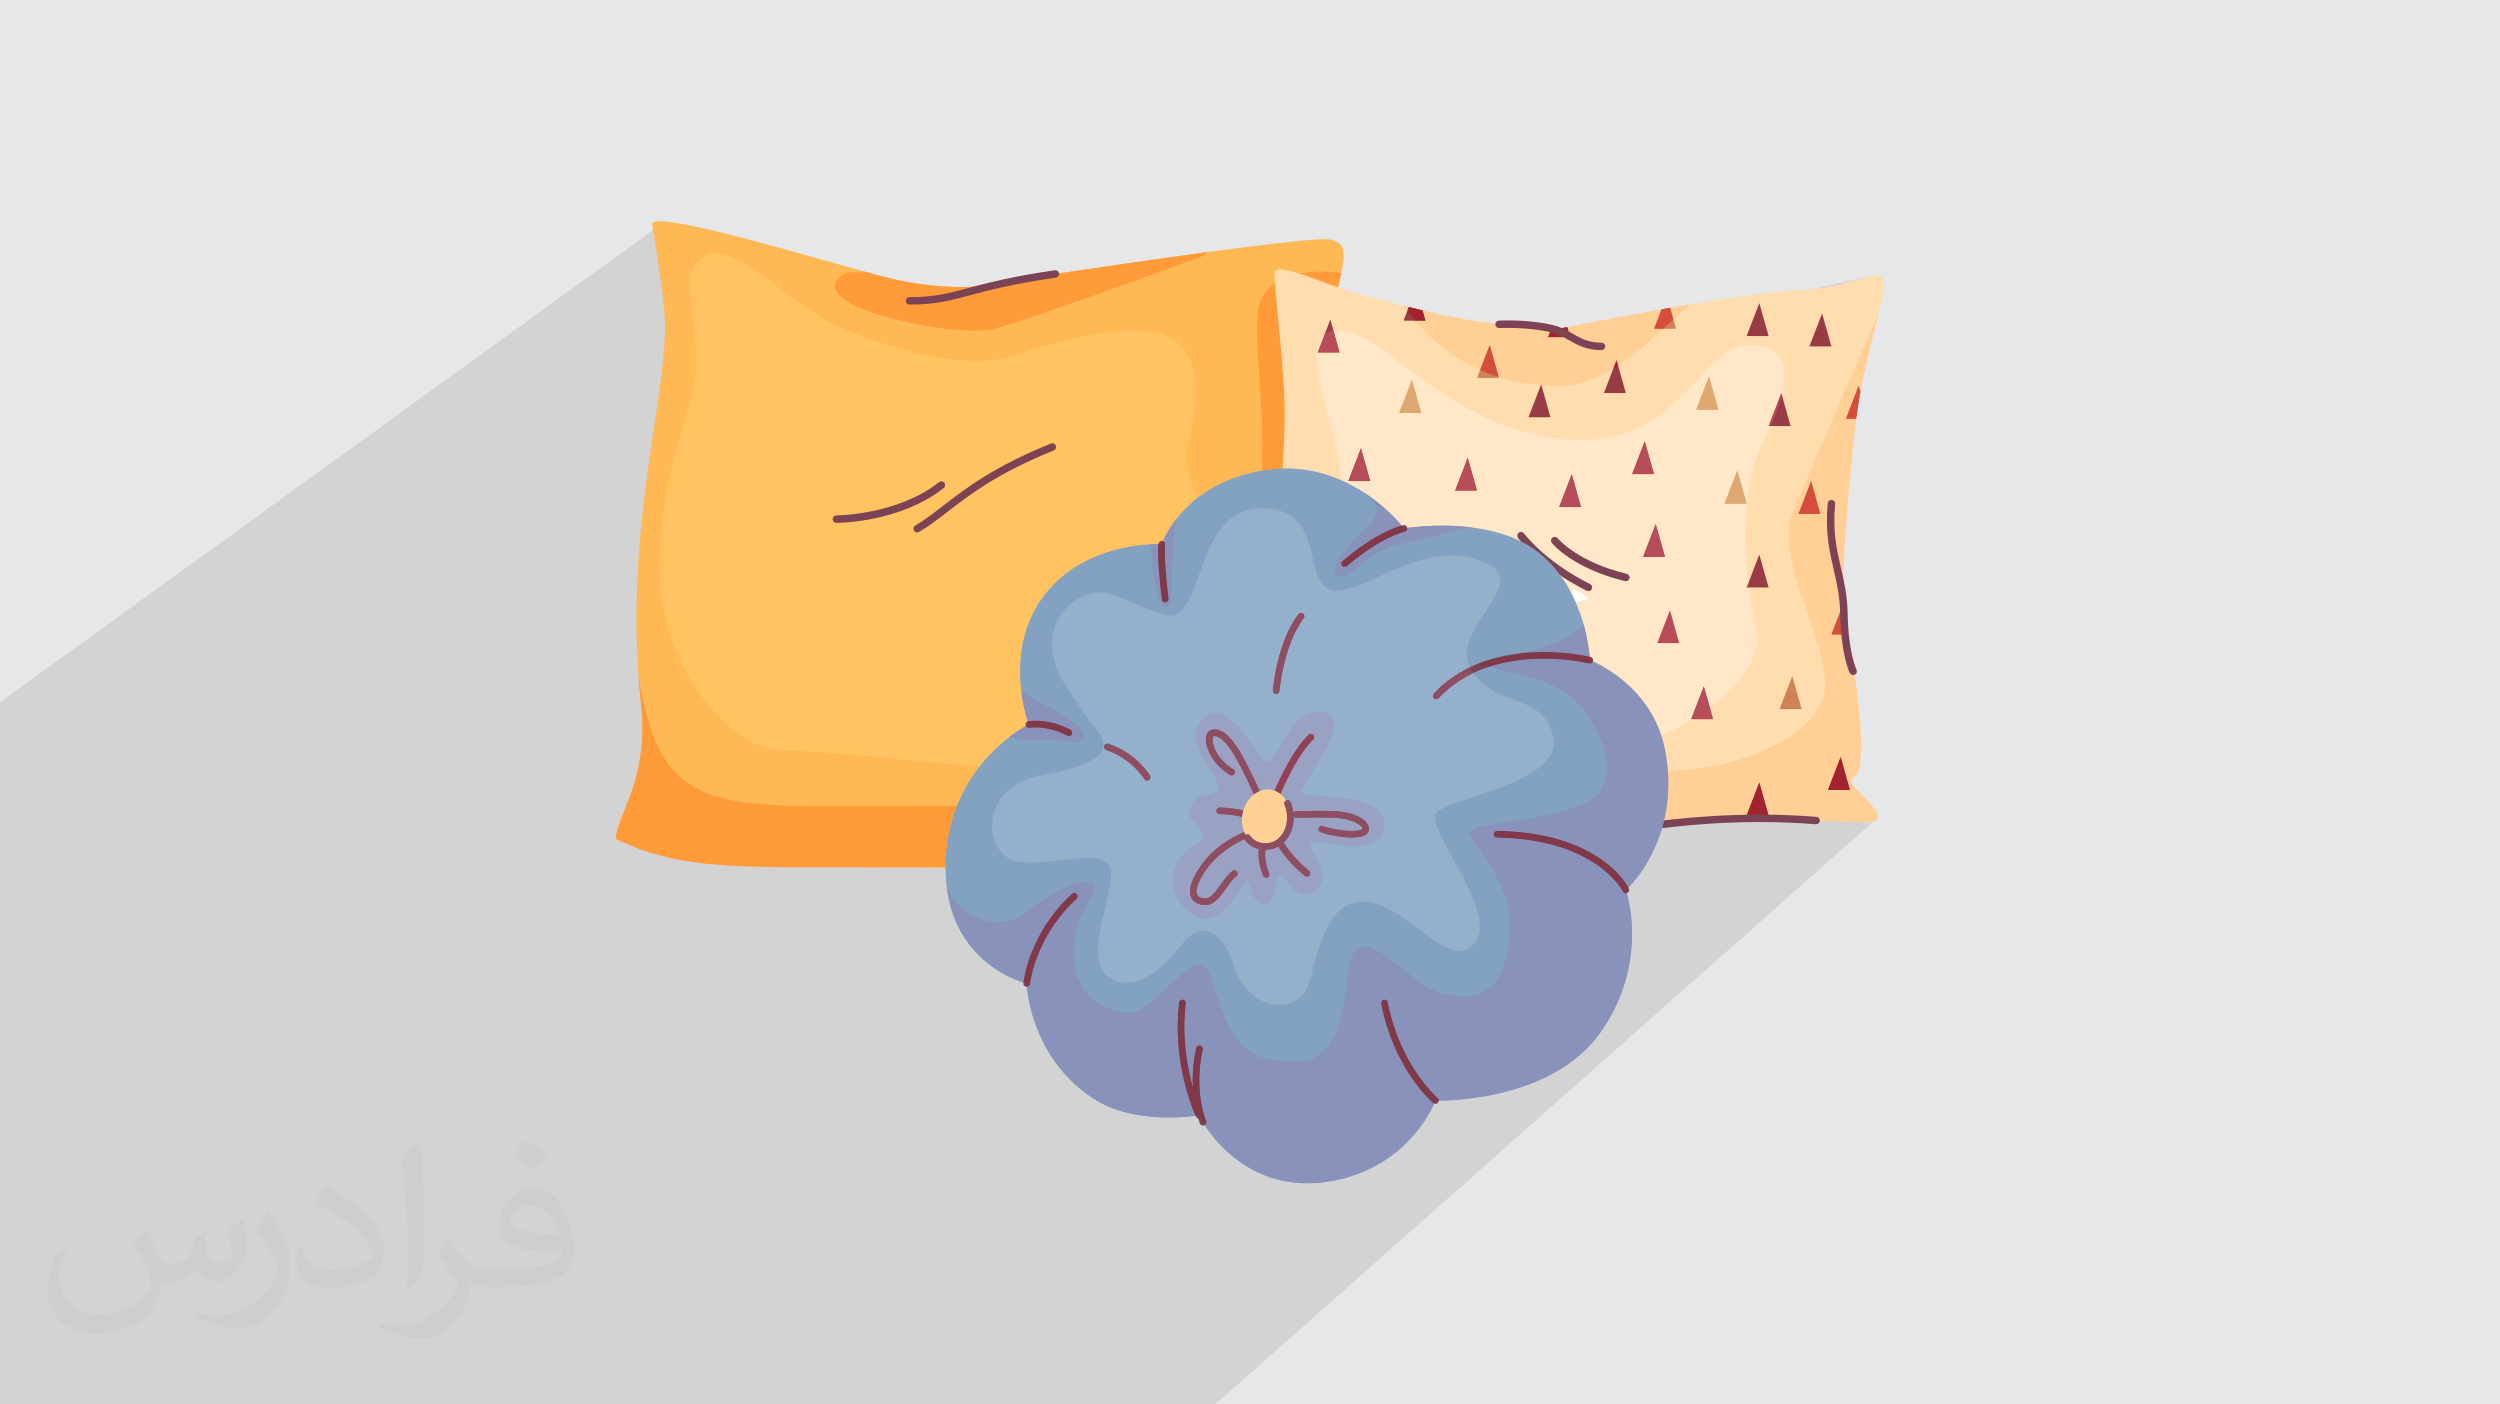 <?xml version="1.0" encoding="UTF-8"?>
<!DOCTYPE svg PUBLIC "-//W3C//DTD SVG 1.0//EN" "http://www.w3.org/TR/2001/REC-SVG-20010904/DTD/svg10.dtd">
<!-- Creator: CorelDRAW -->
<svg xmlns="http://www.w3.org/2000/svg" xml:space="preserve" width="94.192mm" height="52.917mm" version="1.0" style="shape-rendering:geometricPrecision; text-rendering:geometricPrecision; image-rendering:optimizeQuality; fill-rule:evenodd; clip-rule:evenodd"
viewBox="0 0 9404.92 5283.66"
 xmlns:xlink="http://www.w3.org/1999/xlink"
 xmlns:xodm="http://www.corel.com/coreldraw/odm/2003">
 <defs>
  <style type="text/css">
   <![CDATA[
    .fil6 {fill:#7C4354;fill-rule:nonzero}
    .fil20 {fill:#813849;fill-rule:nonzero}
    .fil17 {fill:#83A2C2;fill-rule:nonzero}
    .fil19 {fill:#8892BA;fill-rule:nonzero}
    .fil24 {fill:#8E4D61;fill-rule:nonzero}
    .fil23 {fill:#944054;fill-rule:nonzero}
    .fil21 {fill:#95B0CB;fill-rule:nonzero}
    .fil8 {fill:#993B45;fill-rule:nonzero}
    .fil22 {fill:#9AA2C4;fill-rule:nonzero}
    .fil12 {fill:#A3222F;fill-rule:nonzero}
    .fil15 {fill:#B84D5A;fill-rule:nonzero}
    .fil9 {fill:#D08257;fill-rule:nonzero}
    .fil13 {fill:#D54D3B;fill-rule:nonzero}
    .fil16 {fill:#DEA871;fill-rule:nonzero}
    .fil4 {fill:#FF9B39;fill-rule:nonzero}
    .fil3 {fill:#FFB954;fill-rule:nonzero}
    .fil5 {fill:#FFC361;fill-rule:nonzero}
    .fil18 {fill:#FFC981;fill-rule:nonzero}
    .fil11 {fill:#FFCF96;fill-rule:nonzero}
    .fil25 {fill:#FFD194;fill-rule:nonzero}
    .fil7 {fill:#FFDDAF;fill-rule:nonzero}
    .fil14 {fill:#FFE7C7;fill-rule:nonzero}
    .fil10 {fill:white;fill-rule:nonzero}
    .fil2 {fill:#373435;fill-opacity:0.031}
    .fil1 {fill:#2B2A29;fill-opacity:0.102}
    .fil0 {fill:#E6E7E8}
   ]]>
  </style>
 </defs>
 <g id="Layer_x0020_1">
  <polygon class="fil0" points="-0,0 9404.92,0 9404.92,5283.66 -0,5283.66 "/>
  <path class="fil1" d="M6514.48 2588.96c195.88,106.99 551.17,485.56 551.17,485.56l-2494.21 2209.14 -4571.43 0 0 -2641.83 2501.43 -1808.53c0,0 980.15,893.13 1014.45,947.84 34.31,54.71 3526.36,-744.27 3526.36,-744.27l-527.77 1552.1z"/>
  <path class="fil2" d="M548.54 4627.69c17.95,27.21 29.6,53.36 40.96,82.43 8.45,16.91 12.93,48.09 52.57,48.09 11.61,0 28.28,-3.42 43.06,-11.61 16.63,-8.73 29.32,-21.94 35.94,-42l15.85 -53.36 38.57 -19.02 2.64 2.64c-5.27,20.09 -6.59,39.36 -6.59,54.43 0,44.63 38.57,61.56 69.22,61.56 17.95,0 34.09,-8.73 34.09,-25.11 0,-21.13 -8.98,-57.06 -20.62,-89.29 17.95,-17.95 35.94,-35.94 56.53,-50.47l3.17 1.6c8.98,38.04 14,75.56 14,100.66 0,24.57 -10.83,51.79 -19.81,69.49 -18.49,34.87 -51.25,62.62 -90.87,62.62 -30.1,0 -63.65,-15.07 -86.66,-43.06l-1.32 0c-21.66,26.96 -55.22,51.25 -108.86,51.25l-16.63 0c-2.64,35.41 -10.29,60.49 -21.94,82.95 -31.95,62.34 -126.81,106.47 -216.1,106.47 -124.17,0 -186.51,-71.59 -186.51,-166.96 0,-58.91 19.27,-113.6 48.88,-152.42l24.29 10.04c-18.49,35.41 -30.91,68.68 -30.91,101.45 0,89.29 72.66,131.83 156.4,131.83 77.68,0 173.83,-49.41 191.28,-106.72 -6.59,-62.62 -30.1,-91.93 -66.04,-148.99 10.83,-19.02 24.83,-38.04 42.28,-58.38l3.17 0 0 0 0 0 -0.02 -0.09zm1432.13 -336.04c26.15,16.39 51.79,35.66 76.87,57.85 -14,19.81 -31.45,37.79 -53.11,53.64 -25.11,-20.34 -50.19,-37.79 -75.84,-56.27 17.42,-19.55 34.62,-38.29 52.04,-55.22l0 0 0 0 0 0 0 0 0 0 0.03 0zm13.47 244.11c-42.28,0 -76.87,27.75 -76.87,48.34 0,44.13 84.53,57.85 185.72,57.31 -12.68,-51.79 -57.06,-105.68 -108.86,-105.68l0.01 0.03zm-94.86 236.19c54.96,0 103.04,-1.6 139.74,-10.83 40.96,-10.29 75.56,-30.91 75.56,-45.17 0,-3.7 0,-8.19 -1.32,-11.89 -22.98,2.11 -49.41,2.11 -72.38,2.11 -74.49,0 -131.55,-16.91 -154.02,-58.66 -5.55,-11.61 -9.51,-24.57 -9.51,-39.36 0,-40.43 17.42,-79.79 48.09,-107 25.61,-22.45 53.89,-36.44 82.67,-36.44 52.04,0 93.51,41.75 122.57,107.54 15.85,35.94 26.68,77.4 26.68,129.72 0,34.87 -9.51,64.19 -31.17,85.85 -40.43,39.11 -114.92,53.89 -229.04,53.89l-51.79 0 0 0 -13.47 0c-28.28,0 -48.62,-5.02 -64.72,-17.42l-2.64 0c0.79,6.59 1.32,12.93 1.32,19.02 0,25.61 -8.45,58.38 -25.61,84.53 -50.72,75.3 -105.68,108.04 -153.24,108.04 -48.09,0 -107,-18.49 -160.11,-42.54l9.51 -18.49c17.17,7.13 40.96,11.89 73.7,11.89 85.85,0 198.66,-82.43 212.66,-163 -3.17,-6.59 -8.98,-15.32 -17.17,-24.57 -25.11,-29.85 -40.96,-54.68 -55.75,-80.83 12.68,-25.11 24.29,-45.17 35.13,-63.4l4.49 -0.53c36.72,74.77 69.99,117.55 144.23,117.55l11.61 0 0 0 53.89 0 0 0 0 0 0 0 0 0 0 0 0.09 0.01zm-371.98 79c6.34,-34.34 6.87,-72.91 6.87,-108.86l0 -53.36c0,-99.6 -12.68,-244.36 -22.98,-338.68 17.95,-19.27 43.06,-42 62.87,-57.31l5.81 1.6c13.47,118.62 16.63,256 16.63,383.06 0,33.3 -1.32,65.79 -4.49,89.55 -1.85,30.1 -19.27,52.83 -56.53,87.7l-8.19 -3.7zm-382.8 -157.19c1.85,46.77 24.83,83.49 105.15,83.49 49.93,0 92.19,-12.93 138.96,-35.13 8.45,-3.7 12.93,-8.73 12.93,-12.93 0,-29.32 -22.45,-68.15 -60.23,-103.55 -36.72,-33.3 -85.34,-62.62 -130.76,-82.18 -15.6,-6.59 -20.62,-13.47 -20.62,-20.09 0,-13.47 17.95,-41.75 32.77,-62.09l5.02 -0.53c52.04,27.21 110.17,67.64 153.24,112.53 39.11,41.47 63.4,83.49 63.4,129.19 0,33.81 -10.29,65.51 -26.96,95.11 -57.06,28.79 -117.83,50.72 -178.06,50.72 -73.17,0 -123.1,-34.34 -123.1,-114.92 0,-8.73 0,-22.19 3.17,-39.64l25.11 0 0 0 0 0 0 0 0 0 0 0 -0.02 0zm-132.37 -132.9l45.45 73.45c16.63,27.21 32.23,56.81 32.23,103.55l0 59.7c0,48.34 -30.91,100.13 -80.83,151.38 -39.11,34.62 -73.7,49.41 -105.68,49.41 -47.55,0 -101.98,-14.79 -164.85,-41.75l7.13 -18.49c19.81,5.27 42.79,9.77 71.06,9.77 90.36,-0.53 182.8,-66.57 225.08,-147.15 5.02,-9.26 6.87,-17.95 6.87,-24.04 0,-9.26 -5.02,-19.55 -8.98,-28.79 -22.98,-43.31 -48.62,-82.95 -76.87,-119.68 14.79,-23.25 29.6,-45.7 45.7,-67.9l3.7 0.53 0 0 0 0 0 0 0 0 0 0 -0.02 0.01z"/>
  <g id="_2818656842288">
   <path class="fil3" d="M4988.95 1367.95l0 0.75c5.23,260.5 66.15,953.05 -62.41,1541.69 -38.87,179.02 10.45,368.13 10.45,368.13 0,0 -665.25,-16.07 -1582.42,-14.95 -891.37,1.13 -1037.51,-108.39 -1037.51,-108.39 0,-83.34 125.59,-220.51 94.56,-505.3 -4.11,-37.37 -7.47,-74 -9.72,-110.25 -43.72,-618.91 122.21,-1103.29 97.55,-1368.64 -13.45,-146.9 -46.72,-328.15 -46.72,-328.15 4.86,-51.95 529.6,103.9 793.46,177.15 28.78,7.85 54.56,14.95 76.23,20.56 179.78,47.1 325.53,38.86 325.53,38.86 0,0 498.94,-77.36 891.75,-130.8 185.75,-25.04 347.96,-44.85 421.96,-48.22 11.21,-0.37 20.55,-0.74 27.28,-0.37 72.14,2.62 74,50.07 57.19,127.82 -18.69,84.47 -59.81,204.44 -57.19,340.11z"/>
   <path class="fil4" d="M3617.19 3263.71c-377.08,-7.19 -732.45,11.17 -969.99,-15.28 -214.55,-23.9 -330.14,-93.25 -330.14,-93.25 0,-74.23 99.61,-191.13 99.5,-417.02 -0.04,-27.73 -1.53,-57.15 -4.94,-88.28 -4.11,-37.37 -7.47,-74 -9.72,-110.25 47.85,290.02 120.73,446.62 405.89,479.87 60.29,7.04 142.47,13.16 236.2,13.16 37.52,0 535.28,0.78 575.86,-1.51 -0.22,10.54 -0.37,21.24 -0.53,32 -0.89,69.21 -1.6,136.36 -2.13,200.55zm1173.55 -937.22c-23.31,-0.37 -46.48,-0.93 -69.36,-1.69 -2.77,-0.1 -5.53,-0.29 -8.27,-0.44 -20.06,-0.71 -40.17,-1.47 -59.91,-2.47 -0.86,-0.08 -1.69,-0.12 -2.5,-0.15l0 0c-20.82,-1.2 -41.64,-2.4 -62.31,-3.59 -98.59,-5.9 -194.98,-12.6 -288.27,-20.33l0 0 -6.73 -0.75c-10.12,-0.6 -20.06,-1.43 -29.89,-2.32 176.92,-72.92 397.14,-93.51 435.79,-218.94 106.88,-347.95 2.99,-771.4 36.25,-923.51 8.53,-39.06 30.72,-67.61 60.63,-87.87 8.18,99.08 33.63,331.32 36.88,461.38 2.99,125.24 -16.07,345 -28.4,553.54 -2.62,40.74 -4.86,81.11 -6.36,119.98 -1.54,34.98 -4.18,78.44 -7.56,127.15zm242.41 -1245.53c-51.57,-17.93 -104,-38.26 -146.59,-51.84 26.59,-5.26 54.36,-7.55 81.41,-7.55 27.48,0 54.2,2.36 78.16,6.28 -3.63,16.42 -8.12,34.17 -12.98,53.11z"/>
   <path class="fil5" d="M2969.39 2824.04c-116,0 -197.81,-60.28 -261.77,-124.22 -85.5,-85.55 -242.85,-298.55 -225.51,-624.01 19.1,-357.82 131.22,-544.73 134.89,-678.53 8.18,-300.63 -68.55,-350.04 23.84,-429.38 13.53,-11.63 29.6,-16.78 47.65,-16.78 115.75,0 313.9,210.78 458.1,274.4 128.16,56.53 343.06,132.33 523.09,132.33 47.81,0 93.14,-5.34 133.73,-17.82 183.32,-56.25 342.23,-97.32 461.61,-97.32 194.46,0 284.01,108.99 203.16,438.86 -67.72,276.53 826.31,1263.7 577.89,1408.93 -21.79,-2.43 -43.21,-4.74 -64.18,-7.02 -12.7,-1.5 -25.03,-3 -36.99,-4.11 -65.03,-7.48 -126.32,-14.95 -182.75,-22.43 -16.82,-2.24 -33.27,-4.11 -49.35,-6.35 -8.59,-1.12 -16.81,-2.62 -25.03,-4.11 -61.67,-11.21 -112.5,-32.52 -154.36,-55.32 -12.7,-7.1 -24.29,-13.83 -35.51,-20.93 -54.23,-33.68 -90.52,-64.31 -115.78,-64.31 -2.78,0 -5.42,0.37 -7.92,1.16 -59.44,18.3 -119.8,-143.23 -109.33,-23.25 7.72,88.15 -1059.46,-59.77 -1295.46,-59.77z"/>
   <path class="fil4" d="M3664.22 1243.87c-218.16,0.04 -645.79,-111.93 -490.61,-213.33 7.88,-5.12 20.48,-6.44 33.07,-6.44 6.28,0 12.56,0.34 18.28,0.64 5.67,0.34 10.8,0.64 14.8,0.64 7.39,0 10.8,-1.08 6.43,-5.38 28.78,7.85 54.56,14.95 76.23,20.56 133.25,34.91 247.79,39.42 298.18,39.42 17.6,0 27.35,-0.56 27.35,-0.56 0,0 498.94,-77.36 891.75,-130.8 0.37,5.98 -8.22,12.71 -26.91,19.44 -216.39,79.23 -610.7,222.37 -763.54,266.85 -20.94,6.16 -50.34,8.97 -85.03,8.97z"/>
   <path class="fil6" d="M3421.7 1145.73c-7.74,0 -14.02,-6.28 -14.02,-14.02 0,-7.73 6.28,-14.01 14.02,-14.01 93.29,0 143.25,-13.34 218.82,-33.57 71.99,-19.2 161.58,-43.16 327.48,-67.46 7.66,-1.04 14.8,4.18 15.93,11.85 1.11,7.62 -4.2,14.76 -11.81,15.88 -164.34,24.07 -253.07,47.77 -324.34,66.83 -74.93,20.04 -129.08,34.5 -226.08,34.5z"/>
   <path class="fil6" d="M3450.25 2003.28c-4.77,0 -9.45,-2.47 -12.06,-6.87 -3.92,-6.66 -1.72,-15.26 4.93,-19.18 35.51,-20.97 67.53,-45.71 104.64,-74.38 85.25,-65.77 191.29,-147.67 405.86,-234.3 7.13,-2.92 15.35,0.56 18.23,7.73 2.89,7.18 -0.59,15.37 -7.74,18.25 -211.05,85.25 -315.32,165.74 -399.19,230.47 -37.86,29.24 -70.57,54.5 -107.57,76.32l-7.11 1.95z"/>
   <path class="fil6" d="M3146.52 1967.05c-7.74,0 -14.02,-6.27 -14.02,-14.01 0,-7.74 6.28,-14.02 14.02,-14.02 2.28,0 229.89,-1.6 386.3,-125.2 6.02,-4.7 14.84,-3.77 19.66,2.32 4.82,6.09 3.77,14.88 -2.28,19.7 -164.19,129.72 -393.96,131.21 -403.68,131.21z"/>
   <path class="fil7" d="M7067.29 1180.52l0 0.37c-19.06,77.73 -47.84,181.27 -68.4,293.77l0 0.37c-6.35,32.89 -11.95,66.15 -16.08,100.16 -1.49,11.22 -2.99,22.8 -4.11,34.02 -20.92,203.68 -49.7,468.67 -43.34,658.53l0 0.37c1.12,44.48 4.1,84.46 10.09,118.85 1.87,11.58 3.72,22.43 6.34,32.52 41.88,170.04 75.51,481.38 23.55,502.3 -52.32,20.57 97.17,107.64 90.07,156.22 -2.84,20.6 -82.05,15 -217.4,9.35 -183.59,-7.62 -470.48,-15.29 -810.39,42.62 -590.14,100.91 -1312.2,-55.32 -1312.2,-55.32 0,0 62.42,-635.74 72.88,-875.3 1.5,-38.87 3.74,-79.24 6.36,-119.98 12.33,-208.54 31.38,-428.3 28.4,-553.54 -3.73,-149.08 -36.63,-432.39 -39.24,-495.55 -2.25,-57.17 203.31,49.34 338.61,80.73 41.49,9.35 89.69,23.55 147.63,38.87 6.36,1.88 13.09,3.36 19.81,4.86 16.45,4.48 33.64,8.98 51.95,13.08 119.22,28.78 274.69,58.3 484,69.51 6.72,0.38 13.82,0.75 20.55,1.12 0,0 14.21,-2.99 39.62,-8.22 65.4,-12.7 203.69,-40 354.67,-66.52 10.47,-2.25 21.31,-4.11 32.15,-5.99 26.16,-4.48 52.69,-8.96 79.23,-13.45 152.48,-25.79 302.36,-47.47 390.19,-51.57 231.72,-10.47 301.98,-85.97 330.76,-46.73 11.21,15.34 1.87,64.29 -15.7,134.56z"/>
   <polygon class="fil8" points="5004.65,1202.27 4956.93,1326.31 5039.63,1326.31 "/>
   <polygon class="fil8" points="5521.61,1721.58 5473.88,1845.63 5556.59,1845.63 "/>
   <polygon class="fil8" points="6081.39,1354.72 6033.72,1478.77 6116.38,1478.77 "/>
   <polygon class="fil8" points="5797.84,1445.72 5750.11,1569.77 5832.82,1569.77 "/>
   <polygon class="fil8" points="6701.17,1478.77 6653.49,1602.84 6736.15,1602.84 "/>
   <polygon class="fil8" points="6409.74,2581.37 6362.04,2705.42 6444.75,2705.42 "/>
   <polygon class="fil8" points="6618.46,1140.22 6570.78,1264.28 6653.49,1264.28 "/>
   <polygon class="fil8" points="6187.5,1659.55 6139.77,1783.59 6222.48,1783.59 "/>
   <polygon class="fil8" points="6618.46,2943.3 6570.78,3067.4 6653.49,3067.4 "/>
   <path class="fil8" d="M5362.65 1206.3l-82.59 0 19.81 -51.57c16.45,4.48 33.64,8.98 51.95,13.08l10.83 38.49z"/>
   <path class="fil8" d="M5906.83 1268.34l-82.97 0 11.96 -31.01c6.72,0.38 13.82,0.75 20.55,1.12 0,0 14.21,-2.99 39.62,-8.22l10.84 38.11z"/>
   <polygon class="fil8" points="5912.99,1783.59 5865.29,1907.63 5947.98,1907.63 "/>
   <polygon class="fil8" points="6924.49,2847.67 6876.76,2971.71 6959.47,2971.71 "/>
   <polygon class="fil8" points="6618.46,2086.09 6570.78,2210.14 6653.49,2210.14 "/>
   <polygon class="fil8" points="5119.95,1685.68 5072.25,1809.71 5154.97,1809.71 "/>
   <polygon class="fil8" points="6854.67,1179.06 6806.97,1303.11 6889.69,1303.11 "/>
   <polygon class="fil8" points="6228.84,1970.84 6181.15,2094.88 6263.86,2094.88 "/>
   <polygon class="fil9" points="5311.57,1429.7 5263.87,1553.75 5346.58,1553.75 "/>
   <polygon class="fil9" points="6742.54,2543.45 6694.81,2667.48 6777.53,2667.48 "/>
   <path class="fil9" d="M6945.46 2386.96l-55.7 0 45.6 -118.85c1.12,44.48 4.1,84.46 10.09,118.85z"/>
   <polygon class="fil9" points="6813.34,1809.71 6765.61,1933.76 6848.31,1933.76 "/>
   <polygon class="fil9" points="4917.97,1971.63 4870.29,2095.66 4952.96,2095.66 "/>
   <polygon class="fil9" points="5352.94,2033.62 5305.21,2157.67 5387.92,2157.67 "/>
   <polygon class="fil9" points="6429.09,1416.76 6381.36,1540.81 6464.07,1540.81 "/>
   <path class="fil9" d="M6998.89 1474.66l0 0.37c-6.35,32.89 -11.95,66.15 -16.08,100.16l-38.49 0 47.84 -124.08 6.73 23.55z"/>
   <polygon class="fil9" points="5604.28,1297.7 5556.59,1421.73 5639.25,1421.73 "/>
   <polygon class="fil9" points="6535.8,1770.4 6488.07,1894.44 6570.78,1894.44 "/>
   <path class="fil9" d="M6305.23 1236.58l-82.6 0 28.03 -72.87c10.47,-2.25 21.31,-4.11 32.15,-5.99l22.43 78.86z"/>
   <path class="fil10" d="M6951.8 2419.48c-1.11,-4.3 -2.09,-8.76 -2.99,-13.27 0.94,4.51 1.95,8.97 2.99,13.27zm26.91 -810.27l0 0c0.24,-2.51 0.54,-5.01 0.79,-7.51 -0.25,2.5 -0.52,5 -0.79,7.51l0 0z"/>
   <path class="fil11" d="M6997.96 3092.58c-36.57,0 -87.23,-2.62 -149.93,-5.23 -0.61,-0.03 -1.2,-0.03 -1.84,-0.07 0.27,-7.44 -5.42,-13.87 -12.93,-14.47 -63.27,-4.89 -123.52,-7.36 -180.52,-8.07l-34.28 -121.44 -46.75 121.59c-123.19,2.02 -228.54,11.69 -312.6,21.38 0.79,-17.22 1.72,-34.76 2.85,-52.51l1.9 0 -1.58 -5.46c2.7,-41.86 6.25,-84.8 10.39,-127.78 310.7,-6.8 584.83,-154.88 592.79,-313.24 9.72,-186.13 -190.6,-486.61 -124.08,-651.8 56.07,-138.29 260.13,-605.08 325.91,-754.59l0 0c-19.06,77.51 -47.73,180.97 -68.58,293.06l-6.55 -22.85 -47.84 124.08 38.31 0c-1.12,8.79 -2.17,17.65 -3.15,26.51 -0.25,2.5 -0.55,5 -0.79,7.51l0 0c-21.14,204.17 -49.88,470.09 -43.79,660.02l-45.15 117.73 55.48 0c1.11,6.61 2.28,13.05 3.57,19.25 0.9,4.51 1.88,8.97 2.99,13.27l0 0c26.66,108.27 49.97,273.8 49.97,385.22 0.05,63.53 -7.55,109.46 -26.42,117.08 -7.88,3.11 -11.17,7.66 -11.13,13.43 0.22,31.53 101.39,97.73 101.43,139.32 0,1.17 -0.07,2.33 -0.22,3.47 -1.54,11.07 -25.07,14.58 -67.47,14.58zm-73.47 -244.91l-47.73 124.04 82.71 0 -34.99 -124.04zm-111.15 -1037.96l-47.73 124.05 82.7 0 -34.98 -124.05z"/>
   <path class="fil12" d="M6571.71 3064.89l46.75 -121.59 34.28 121.44c-11.77,-0.15 -23.39,-0.22 -34.84,-0.22 -15.66,0 -31.05,0.1 -46.19,0.37z"/>
   <polygon class="fil12" points="6959.47,2971.71 6876.76,2971.71 6924.49,2847.67 "/>
   <path class="fil13" d="M6945.24 2386.96l-55.48 0 45.15 -117.73c1.42,43.84 4.67,83.64 10.32,117.73z"/>
   <polygon class="fil13" points="6848.31,1933.76 6765.61,1933.76 6813.34,1809.71 "/>
   <path class="fil13" d="M6982.64 1575.19l-38.31 0 47.84 -124.08 6.55 22.85c-6.21,33.15 -11.7,67.05 -16.08,101.24z"/>
   <path class="fil14" d="M6037.97 2832.82c17.74,-147.22 -345.58,95.27 -329.91,13.41l0 0 0 0c4.1,-21.31 7.48,-38.87 10.46,-51.94 27.66,-124.83 -75.76,19.34 -120.61,0.28 -3.29,-1.39 -6.83,-2.05 -10.72,-2.05 -33.53,0 185.37,-247.99 52.06,-211.15 -11.58,3.01 -23.91,6.36 -36.62,9.35 -18.01,4.11 -37.15,8.04 -57.59,11.63l-26.24 -93.1 -39.47 102.62c-12.55,1.46 -25.52,2.77 -38.9,3.88 -11.96,1.13 -24.29,2.25 -36.99,3 -11.22,0.75 -23.92,1.49 -37.37,2.62 -48.59,3.36 367.38,-342.98 297.49,-336.63 -11.95,0.75 -24.29,1.87 -36.99,3 -52.32,4.1 -108.76,8.96 -168.19,13.07 -16.07,1.5 -32.51,2.62 -49.34,3.74l0 0c-16.07,1.15 -32.36,2.32 -48.77,3.43 -49.49,3.18 -100.47,6.32 -152.3,8.9 -12.33,1.12 -24.67,1.49 -37.37,1.87 -28,1.46 -56.29,2.73 -84.62,3.8l-7.36 -26.04 -10.28 26.68c-23.69,0.79 -47.46,1.46 -71.15,1.91 -2.81,0.07 -5.61,0.15 -8.42,0.22 20.64,-204.73 71.01,-323.39 63.8,-482.23 -9.2,-201.78 -163.32,-510.73 -69.34,-585.2l-26.3 68.43 82.7 0 -23.47 -83.19c6.5,-1.35 13.16,-2.01 20,-2.01 134.77,0 335.05,255.59 622.32,358.68 110.99,39.8 205.18,56.21 286.06,56.21 374.57,0 464.38,-351.74 625.23,-358.31 4.29,-0.2 8.49,-0.27 12.59,-0.27 123.22,0 147.15,79.65 120.61,187.7l-1.79 -6.35 -47.69 124.07 7.02 0c-7.4,16.3 -15.43,32.81 -23.91,49.42 -71.83,140.04 -81.48,350.34 -59.5,541.44l-6.31 16.45 8.29 0c7.14,56.95 17.04,111.97 28.9,162.57 40.36,172.55 -283.08,414.62 -570,460.1zm371.77 -251.45l-47.7 124.05 82.71 0 -35.02 -124.05zm-764.08 -455.7l-47.73 124.05 82.71 0 -34.99 -124.05zm-292.72 -92.05l-47.73 124.05 82.71 0 -34.99 -124.05zm875.9 -62.78l-47.69 124.04 82.7 0 -35.02 -124.04zm-315.85 -187.25l-47.7 124.04 82.68 0 -34.99 -124.04zm622.81 -13.19l-47.73 124.04 82.71 0 -34.99 -124.04zm-1014.18 -48.82l-47.73 124.04 82.7 0 -34.98 -124.04zm-401.66 -35.91l-47.7 124.03 82.71 0 -35.02 -124.03zm1067.55 -26.13l-47.73 124.04 82.7 0 -34.98 -124.04zm-875.93 -229.85l-47.7 124.05 82.7 0 -35.01 -124.05zm1117.52 -12.94l-47.73 124.05 82.71 0 -34.99 -124.05z"/>
   <path class="fil15" d="M5039.63 1326.31l-82.7 0 26.3 -68.43c3.81,-3.03 8,-5.64 12.64,-7.85 6.58,-3.18 13.34,-5.45 20.29,-6.92l23.47 83.19z"/>
   <polygon class="fil15" points="5556.59,1845.63 5473.88,1845.63 5521.61,1721.58 "/>
   <path class="fil15" d="M6660.51 1602.84l-7.02 0 47.69 -124.07 1.79 6.35c-9.01,36.62 -23.76,76.53 -42.46,117.72z"/>
   <polygon class="fil15" points="6444.75,2705.42 6362.04,2705.42 6409.74,2581.37 "/>
   <polygon class="fil15" points="6222.48,1783.59 6139.77,1783.59 6187.5,1659.55 "/>
   <polygon class="fil15" points="5947.98,1907.63 5865.29,1907.63 5912.99,1783.59 "/>
   <path class="fil15" d="M6579.07 2210.14l-8.29 0 6.31 -16.45c0.64,5.49 1.27,10.98 1.98,16.45z"/>
   <polygon class="fil15" points="5154.97,1809.71 5072.25,1809.71 5119.95,1685.68 "/>
   <polygon class="fil15" points="6263.86,2094.88 6181.15,2094.88 6228.84,1970.84 "/>
   <polygon class="fil16" points="5346.58,1553.75 5263.87,1553.75 5311.57,1429.7 "/>
   <polygon class="fil16" points="5387.92,2157.67 5305.21,2157.67 5352.94,2033.62 "/>
   <polygon class="fil16" points="6464.07,1540.81 6381.36,1540.81 6429.09,1416.76 "/>
   <polygon class="fil16" points="6570.78,1894.44 6488.07,1894.44 6535.8,1770.4 "/>
   <path class="fil10" d="M6027.06 1204.86c66.41,-12.75 146.69,-27.74 230.45,-42.58 -2.28,0.45 -4.56,0.94 -6.85,1.43 -81.36,14.27 -159.02,28.82 -223.6,41.15zm-736.43 -52.25c-3.62,-0.83 -7.14,-1.72 -10.57,-2.74 3.47,0.9 6.99,1.84 10.57,2.74zm1040.57 -3.11c10.28,-1.76 20.56,-3.51 30.83,-5.23 -10.27,1.76 -20.6,3.47 -30.83,5.23z"/>
   <path class="fil11" d="M5863.47 1451.1c-22.33,0 -43.88,-0.89 -64.81,-2.54l-0.82 -2.85 -1.05 2.7c-57.82,-4.67 -110.59,-15.44 -158.62,-30.53l-33.9 -120.19 -36.07 93.8c-108.35,-48.03 -188.1,-118.29 -244.76,-185.19l39.2 0 -10.79 -38.31c119.41,28.72 274.5,58.01 483.91,69.37l-11.91 30.97 82.97 0 -10.76 -37.89c30.15,-6.02 75.79,-15.02 130.99,-25.59 64.58,-12.33 142.24,-26.88 223.6,-41.15 2.29,-0.49 4.57,-0.98 6.85,-1.43l0 0c-2.28,0.45 -4.56,0.94 -6.85,1.43l-28.03 72.87 34.27 0c-55.49,50.45 -110.62,100.39 -169.52,139.37l-5.98 -21.23 -12.74 33.19c-62.31,38.16 -129.16,63.19 -205.18,63.19zm431.86 -249.28l-12.48 -43.98c16.03,-2.81 32.17,-5.6 48.36,-8.34 10.23,-1.76 20.56,-3.47 30.83,-5.23l0 0c-22.61,18.46 -44.77,37.86 -66.71,57.55zm-1001.14 -32.33c-4.93,-6.65 -9.65,-13.19 -14.13,-19.62l0 0c3.43,1.02 6.95,1.91 10.57,2.74 2.99,0.81 6.06,1.61 9.13,2.39l-5.57 14.5z"/>
   <path class="fil12" d="M6068.65 1387.91l12.74 -33.19 5.98 21.23c-6.2,4.11 -12.44,8.11 -18.72,11.96z"/>
   <path class="fil12" d="M5798.66 1448.57c-0.64,-0.04 -1.28,-0.08 -1.87,-0.15l1.05 -2.7 0.82 2.85z"/>
   <path class="fil12" d="M5362.65 1206.3l-39.2 0c-10.54,-12.44 -20.3,-24.78 -29.27,-36.81l5.57 -14.5c16.58,4.26 33.93,8.64 52.1,13l10.79 38.31z"/>
   <path class="fil12" d="M5906.83 1268.34l-82.97 0 11.91 -30.97c6.81,0.41 13.69,0.74 20.6,1.08 0,0 14.39,-2.96 39.7,-8l10.76 37.89z"/>
   <path class="fil13" d="M5638.17 1417.88c-24.55,-7.74 -47.83,-16.59 -69.96,-26.39l36.07 -93.8 33.9 120.19z"/>
   <path class="fil13" d="M6256.9 1236.58l-34.27 0 28.03 -72.87c2.29,-0.49 4.57,-0.98 6.85,-1.43 8.41,-1.5 16.85,-3 25.34,-4.44l12.48 43.98c-12.86,11.52 -25.64,23.14 -38.43,34.76z"/>
   <path class="fil6" d="M6971.58 2539.37c-5.05,0 -9.94,-2.77 -12.41,-7.55 -1.38,-2.65 -33.6,-66.75 -36.4,-223.42 -1.15,-64.58 -12.48,-113.59 -24.47,-165.5 -16.04,-69.14 -32.55,-140.67 -22.47,-249.72 0.71,-7.71 7.29,-13.31 15.21,-12.67 7.74,0.71 13.43,7.51 12.67,15.25 -9.64,104.57 5.68,170.76 21.87,240.84 11.81,51.02 24.03,103.79 25.23,171.33 2.66,148.96 32.97,210.49 33.29,211.08 3.44,6.89 0.76,15.33 -6.09,18.84l-6.42 1.53z"/>
   <path class="fil6" d="M6024.67 1317.12l-0.08 0c-57.51,-0.26 -91.12,-19.47 -123.56,-38.08 -19.47,-11.16 -37.93,-21.75 -61.18,-27.65 -89.85,-22.81 -198.76,-17.27 -199.81,-17.24 -7.92,0.57 -14.35,-5.52 -14.76,-13.26 -0.45,-7.7 5.53,-14.31 13.23,-14.73 4.6,-0.26 114.18,-5.87 208.28,18.05 26.95,6.85 47.92,18.88 68.18,30.5 30.64,17.56 59.61,34.16 109.76,34.38 7.74,0.07 13.97,6.36 13.94,14.09 -0.04,7.75 -6.31,13.94 -14.01,13.94z"/>
   <path class="fil6" d="M5975.59 2223.93l-6.28 -1.49c-176.89,-88.55 -255.3,-194.58 -258.6,-199.06 -4.51,-6.25 -3.14,-15.04 3.11,-19.59 6.21,-4.52 14.99,-3.18 19.59,3.11 0.74,1.05 78.14,105.21 248.46,190.45 6.95,3.47 9.72,11.89 6.24,18.84 -2.44,4.9 -7.41,7.74 -12.52,7.74z"/>
   <path class="fil6" d="M6116.42 2186.41l-3.3 -0.41c-196.32,-47.32 -272.08,-139.71 -275.21,-143.59 -4.83,-6.05 -3.85,-14.84 2.16,-19.7 5.91,-4.86 14.8,-3.96 19.7,2.13 0.71,0.86 73.78,89.07 259.94,133.92 7.51,1.83 12.14,9.42 10.32,16.92 -1.54,6.43 -7.26,10.73 -13.61,10.73z"/>
   <path class="fil6" d="M6104.39 3133.33c-7.11,0 -13.2,-5.35 -13.99,-12.56 -0.78,-7.71 4.82,-14.58 12.45,-15.4 20.55,-2.18 44.47,-5.23 71.57,-8.68 136.86,-17.41 365.93,-46.56 658.83,-23.88 7.74,0.6 13.49,7.37 12.89,15.07 -0.56,7.74 -7.03,13.49 -15.06,12.89 -290.03,-22.5 -517.34,6.43 -653.16,23.73 -27.28,3.47 -51.38,6.54 -72.09,8.74l-1.45 0.09z"/>
   <path class="fil10" d="M5928.75 2267.79c-5.46,-12.6 -11.52,-25.35 -18.2,-38.12 6.8,-8.19 10.46,-12.53 10.46,-12.53 22,8.92 40.64,20.75 55.77,35.59 -16.22,3.44 -32.2,8.49 -48.03,15.07z"/>
   <path class="fil17" d="M6116.63 3348.09c0,0 93.23,270.98 -97.56,537.96 -190.78,266.97 -618.8,254.27 -618.8,254.27 0,0 -95.9,258.62 -406.63,305.06 -339.15,51.12 -483.15,-249.92 -483.15,-249.92 0,0 -237.24,42.43 -398.29,-63.49 -241.9,-159.04 -249.92,-432.36 -249.92,-432.36 0,0 -261.61,-60.49 -300.05,-358.86 -3.68,-26.73 -5.36,-55.14 -5.01,-85.87 4,-260.95 149,-412.65 240.57,-482.48 42.1,-32.41 72.84,-47.11 72.84,-47.11 0,0 -19.71,-51.13 -28.73,-126.98 -11.7,-95.56 -6.04,-229.54 78.51,-347.82 119.29,-167.07 315.76,-197.47 404.3,-202.48 28.73,-1.68 46.1,-0.67 46.1,-0.67 0,0 14.04,-43.43 55.47,-95.89 54.81,-70.16 157.38,-157.38 338.49,-183.77 141.66,-20.72 259.61,20.72 346.81,73.17 108.94,64.82 170.07,147.03 170.07,147.03 0,0 119.28,-20.38 253.94,-3.68l0.34 0c88.21,11.03 182.77,37.76 254.93,96.56 94.9,77.18 142.34,182.77 166.07,266.3 22.06,77.86 24.05,136.66 24.05,136.66 0,0 237.23,88.89 283.67,343.15 61.49,335.13 -148.02,521.24 -148.02,521.24z"/>
   <path class="fil6" d="M4796.74 3015.59l-4.53 -0.86c-6.43,-2.48 -9.67,-9.76 -7.15,-16.21 2.57,-6.62 63.78,-163.26 137.73,-234.4 4.93,-4.81 12.87,-4.64 17.71,0.37 4.79,4.98 4.63,12.9 -0.36,17.67 -69.91,67.29 -131.09,223.83 -131.73,225.41 -1.93,4.97 -6.64,8.01 -11.67,8.01z"/>
   <path class="fil6" d="M5084.33 3150.86c-35.6,0 -79.8,-7.76 -115.85,-19.75 -6.6,-2.21 -10.12,-9.3 -7.94,-15.88 2.16,-6.54 9.23,-10.08 15.82,-7.92 69.47,23.15 141.53,21.59 149.02,10.99 -0.25,-14.34 -41.11,-39.09 -102.64,-41.66 -61.5,-2.61 -145.14,-0.04 -145.99,0 -7.31,-0.2 -12.69,-5.22 -12.92,-12.13 -0.19,-6.92 5.22,-12.7 12.14,-12.93 0.84,0 85.48,-2.58 147.81,0.03 62.14,2.61 126.42,28.6 126.42,67.6 0,7.92 -3.92,15.07 -11.03,20.21 -11.05,7.96 -31,11.43 -54.83,11.43z"/>
   <path class="fil6" d="M4738.17 3015.59c-4.79,0 -9.37,-2.77 -11.45,-7.42 -0.37,-0.86 -39.09,-87.37 -74.64,-151.99 -32.12,-58.51 -63.25,-89.74 -86.81,-86.87 -1.05,0.17 -2.32,2.67 -3.01,5.94 -4.54,22.05 13.61,79.5 77.68,118.55 5.91,3.61 7.78,11.33 4.18,17.24 -3.68,5.91 -11.45,7.72 -17.23,4.17 -72.14,-44 -95.84,-112.54 -89.17,-145.01 3.01,-14.57 11.75,-23.95 24.02,-25.69 35.47,-5.24 73.21,28.44 112.33,99.56 36,65.56 75.16,152.98 75.56,153.88 2.8,6.32 -0.05,13.73 -6.34,16.53l-5.12 1.1z"/>
   <path class="fil6" d="M4695.26 3078.55l-3.76 -0.57c-0.44,-0.13 -45.51,-14.1 -103.56,-15.48 -6.92,-0.13 -12.4,-5.87 -12.23,-12.79 0.17,-6.92 6.66,-11.86 12.83,-12.26 61.81,1.48 108.56,16.01 110.51,16.63 6.59,2.08 10.24,9.14 8.16,15.72 -1.66,5.34 -6.63,8.75 -11.94,8.75z"/>
   <path class="fil6" d="M4534.07 3405.12l-3.02 -0.09c-23.2,-1.25 -40.58,-10.73 -48.93,-26.74 -12.36,-23.69 -4.24,-58.9 24.14,-104.68 67.35,-108.59 180.41,-145.72 185.19,-147.25 6.57,-1.98 13.62,1.53 15.72,8.12 2.12,6.55 -1.51,13.64 -8.09,15.74 -1.08,0.37 -109.18,36.09 -171.54,136.62 -30.63,49.46 -27.7,71.23 -23.19,79.86 5.2,10.02 18.12,12.76 28.06,13.29 20.82,1.45 38.53,-22.68 58.09,-50.24 13.53,-19.11 27.53,-38.86 45.34,-52.99 5.45,-4.24 13.34,-3.4 17.62,2.04 4.3,5.41 3.37,13.3 -2.02,17.6 -15.05,11.9 -28.01,30.17 -40.5,47.86 -21.22,29.93 -43.13,60.87 -76.88,60.87z"/>
   <path class="fil6" d="M4763.35 3302.28c-4.87,0 -9.55,-2.88 -11.54,-7.69 -32.9,-78.48 -8.84,-129.03 -7.84,-131.14 3.11,-6.21 10.61,-8.72 16.81,-5.68 6.16,3.02 8.75,10.49 5.74,16.68 -0.85,1.76 -19.78,43.22 8.39,110.45 2.69,6.38 -0.32,13.73 -6.72,16.41l-4.84 0.97z"/>
   <path class="fil6" d="M4916.56 3298.04l-7.94 -2.81c-86.85,-71.04 -118.04,-142.1 -119.35,-145.11 -2.72,-6.35 0.2,-13.7 6.56,-16.44 6.26,-2.65 13.72,0.2 16.48,6.54 0.29,0.68 30.37,68.7 112.19,135.59 5.33,4.37 6.16,12.26 1.75,17.63 -2.47,3.02 -6.05,4.58 -9.69,4.58z"/>
   <path class="fil6" d="M5403.2 2630.32c-3.08,0 -6.14,-1.11 -8.56,-3.37 -5.04,-4.71 -5.35,-12.63 -0.61,-17.7 214.04,-229.65 586.18,-138.7 589.95,-137.8 6.71,1.75 10.75,8.53 9.07,15.24 -1.7,6.68 -8.57,10.85 -15.22,9.09 -3.54,-0.9 -361.63,-88.14 -565.47,130.58 -2.49,2.64 -5.8,3.97 -9.16,3.97z"/>
   <path class="fil6" d="M4800.78 2610.54l-1.37 -0.07c-6.87,-0.77 -11.85,-6.95 -11.09,-13.83 22.09,-199.38 93.93,-283.11 97.01,-286.56 4.48,-5.14 12.42,-5.74 17.64,-1.14 5.2,4.55 5.71,12.44 1.19,17.64 -0.69,0.81 -69.8,82.17 -90.91,272.82 -0.72,6.38 -6.14,11.13 -12.47,11.13z"/>
   <path class="fil6" d="M5058.56 2133.13c-3.52,0 -7.06,-1.47 -9.53,-4.37 -4.51,-5.28 -3.89,-13.2 1.39,-17.67 136.56,-116.61 225.21,-134.83 228.93,-135.55 6.87,-1.34 13.31,3.14 14.66,9.89 1.34,6.78 -3.07,13.37 -9.86,14.74 -0.85,0.13 -86.63,18.24 -217.47,129.97l-8.13 3.01z"/>
   <path class="fil6" d="M6116.52 3360.52c-4.63,0 -9.11,-2.61 -11.28,-7.05 -0.96,-1.98 -99.82,-196.5 -473.4,-202.65 -6.91,-0.1 -12.43,-5.81 -12.33,-12.73 0.13,-6.85 5.7,-12.32 12.53,-12.32l0.18 0c390.3,6.41 491.47,208.25 495.6,216.84 3.01,6.22 0.35,13.67 -5.85,16.67l-5.44 1.24z"/>
   <path class="fil6" d="M5400.38 4152.93l-8.09 -2.94c-6,-5.07 -147.98,-127.17 -196.29,-374.42 -1.36,-6.78 3.09,-13.36 9.89,-14.7 6.84,-1.24 13.4,3.11 14.71,9.9 46.54,238.13 186.48,358.89 187.89,360.08 5.28,4.44 5.94,12.36 1.48,17.63 -2.49,2.95 -6,4.44 -9.58,4.44z"/>
   <path class="fil6" d="M4510.54 4208.04c-4.69,0 -9.24,-2.67 -11.35,-7.25 -3.75,-8.02 -91.59,-199.42 -63.22,-429.16 0.83,-6.85 6.81,-11.79 13.96,-10.89 6.84,0.84 11.73,7.09 10.88,13.97 -27.41,222.36 60.21,413.58 61.1,415.49 2.92,6.28 0.18,13.73 -6.08,16.67l-5.28 1.17z"/>
   <path class="fil6" d="M4525.41 4234.4c-5.08,0 -9.88,-3.11 -11.72,-8.19 -50.88,-138.19 -14.76,-278.06 -13.2,-283.94 1.78,-6.68 8.48,-10.69 15.31,-8.89 6.68,1.77 10.67,8.63 8.91,15.3 -0.35,1.38 -35.6,138.3 12.47,268.87 2.42,6.49 -0.93,13.71 -7.41,16.08l-4.35 0.77z"/>
   <path class="fil6" d="M3862.22 3712.26l-1.96 -0.17c-6.81,-1.07 -11.49,-7.48 -10.4,-14.33 32.85,-208.5 177.62,-330.29 183.78,-335.37 5.33,-4.44 13.2,-3.67 17.64,1.64 4.4,5.35 3.65,13.23 -1.68,17.64 -1.43,1.21 -143.66,121.19 -175.02,320 -0.99,6.18 -6.31,10.59 -12.37,10.59z"/>
   <path class="fil6" d="M4021.11 2769.09l-6.47 -1.81c-0.63,-0.37 -63.37,-37.56 -142.69,-29.68 -7.31,0.91 -13.03,-4.38 -13.71,-11.22 -0.69,-6.89 4.33,-13.04 11.23,-13.7 87.88,-8.83 155.34,31.47 158.14,33.18 5.91,3.56 7.81,11.26 4.21,17.17 -2.35,3.9 -6.49,6.05 -10.71,6.05z"/>
   <path class="fil6" d="M4383.4 2265.92c-6.26,0 -11.64,-4.68 -12.42,-11.02 -19.77,-160.9 -12.98,-207.77 -12.66,-209.67 1.05,-6.82 7.71,-11.36 14.23,-10.42 6.81,1 11.53,7.39 10.54,14.2 -0.06,0.47 -6.36,47.04 12.76,202.85 0.84,6.85 -4.04,13.13 -10.9,13.97l-1.55 0.1z"/>
   <path class="fil6" d="M4315.61 2936.81c-4.23,0 -8.38,-2.17 -10.75,-6.08 -0.46,-0.77 -47.12,-77.05 -142.89,-108.96 -6.59,-2.21 -10.1,-9.3 -7.92,-15.88 2.14,-6.55 9.25,-10.08 15.82,-7.92 104.93,34.99 154.47,116.44 156.53,119.89 3.52,5.95 1.59,13.63 -4.35,17.17l-6.43 1.77z"/>
   <path class="fil18" d="M4674.64 3062.34c-10.59,58.97 20.55,113.95 69.56,122.76 49,8.79 97.31,-31.95 107.9,-90.95 10.59,-58.97 -20.56,-113.98 -69.56,-122.76 -49.02,-8.79 -97.32,31.95 -107.9,90.95z"/>
   <path class="fil6" d="M4759.3 3197.44c-40.53,0 -67.5,-24.29 -77.23,-39.67 -3.7,-5.84 -2,-13.6 3.87,-17.27 5.72,-3.67 13.49,-2.04 17.28,3.84 1.17,1.77 25.55,38.05 76.61,25.43 21.36,-5.28 39.28,-20.66 50.46,-43.3 14.83,-29.93 15.54,-68.03 1.91,-99.44 -2.79,-6.32 0.13,-13.7 6.49,-16.47 6.35,-2.76 13.71,0.16 16.48,6.51 16.75,38.49 15.89,83.56 -2.39,120.52 -14.51,29.37 -38.31,49.45 -66.95,56.5 -9.41,2.3 -18.23,3.34 -26.54,3.34z"/>
   <path class="fil19" d="M4917.57 4451.22c-216.5,0 -339.11,-147.85 -385.44,-218.73 4.89,-3.11 7.15,-9.29 5.04,-14.94 -48.07,-130.57 -12.82,-267.5 -12.47,-268.87 1.77,-6.67 -2.23,-13.53 -8.91,-15.3 -1.11,-0.3 -2.22,-0.43 -3.29,-0.43 -5.58,0 -10.53,3.74 -12.02,9.32 -1.02,3.87 -17.08,66.03 -13.31,147.56 -21.23,-77.19 -41.63,-191.33 -26.37,-315.12 0.85,-6.88 -4.04,-13.13 -10.88,-13.97 -0.58,-0.07 -1.14,-0.09 -1.7,-0.09 -6.37,0 -11.49,4.7 -12.26,10.98 -26.66,215.88 49.29,397.88 61.67,425.75 -18.29,2.49 -54.76,6.45 -100.4,6.45 -82.74,0 -195.64,-13.06 -285.04,-71.87 -210.94,-138.7 -244.03,-364.23 -249.06,-419.73 5.68,-0.43 10.52,-4.67 11.46,-10.55 31.35,-198.81 173.59,-318.79 175.02,-320 5.33,-4.41 6.08,-12.29 1.68,-17.64 -2.51,-2.98 -6.07,-4.54 -9.69,-4.54 -2.81,0 -5.63,0.98 -7.96,2.91 -6.13,5.08 -150.18,126.24 -183.53,333.76 -51.98,-16.28 -254.44,-95.76 -287.88,-355.41 39.24,79.22 113.78,127.74 189.77,127.74 40.88,0 82.17,-14.04 118.62,-44.87 69.62,-58.81 167.94,-107.96 216.69,-107.96 32.44,0 42.94,21.75 8.52,76.87 -86.54,138 -70.86,321.36 34.35,380.65 39.64,22.31 75.2,35.72 108.67,35.72 30.13,0 58.57,-10.83 86.83,-35.72 88.53,-77.96 148.28,-144.52 187.23,-144.52 14.99,0 26.89,9.87 36.19,32.65 43.04,105.51 67.19,293.09 224.51,323.03 32.97,6.29 62.01,9.4 87.59,9.4 155.5,0 184.43,-114.68 208.82,-329.58 8.63,-76.06 32.13,-103.29 63.91,-103.29 72.81,0 189.02,142.85 269.29,168.7 36.68,11.79 70.9,18.28 101.87,18.28 105.87,0 173.91,-75.69 173.91,-272.68 0,-145.39 -112,-271.76 -148.73,-329.89 -36.43,-58.47 253.26,-40.1 429.68,-123.29 176.42,-82.87 34.34,-322.94 -30.44,-382.98 -83.19,-77.11 -183.79,-95.92 -330.41,-129.94 71.85,-23.92 145.24,-31.24 208.04,-31.24 97.25,0 169.14,17.54 170.72,17.94 1.05,0.27 2.09,0.41 3.11,0.41 4.94,0 9.51,-3.02 11.48,-7.66 47.94,21.55 231.93,117.64 272.23,338.34 7.87,42.87 11.3,83.3 11.3,121.23 0,220.5 -115.92,355.87 -150,390.93 -15.6,-28.78 -127.12,-207.23 -493.73,-213.24l-0.18 0c-6.83,0 -12.4,5.47 -12.53,12.32 -0.1,6.92 5.42,12.63 12.33,12.73 373.58,6.15 472.44,200.68 473.4,202.65 2.18,4.44 6.65,7.05 11.28,7.05l3.59 -0.8c6.38,23.09 19.28,79.05 19.28,153.7 0.02,101.48 -23.82,237.56 -120.33,372.63 -151.46,211.9 -452.42,247.62 -570.08,253.33 -15.43,0.74 -27.7,0.98 -36.08,1.04 -0.01,-3.57 -1.52,-7.08 -4.43,-9.56 -1.41,-1.2 -141.35,-121.96 -187.89,-360.08 -1.16,-6.02 -6.45,-10.1 -12.39,-10.1 -0.76,0 -1.55,0.07 -2.32,0.21 -6.8,1.34 -11.24,7.92 -9.89,14.7 48.32,247.26 190.29,369.35 196.29,374.42l3.37 1.25c-22.33,49.6 -129.63,253.4 -402.04,294.12 -26.54,4.01 -51.89,5.85 -76.06,5.85zm651.46 -1957.94c0.86,-0.37 1.8,-0.7 2.83,-1.07 -0.94,0.37 -1.9,0.7 -2.83,1.07zm411.06 -22.75c-16.6,-3.71 -84.39,-17.61 -172.6,-17.61 -23.69,0 -48.88,1.01 -74.94,3.48 86.04,-21.46 181.35,-54.44 224.37,-109.37 15.84,55.91 21.33,101.99 23.16,123.5z"/>
   <path class="fil20" d="M5599.07 2509.06c-7.44,-1.74 -15.03,-3.5 -22.73,-5.31 -14.98,-3.54 -16.15,-6.81 -7.32,-10.46 0.93,-0.37 1.89,-0.7 2.83,-1.07 22.67,-7.88 88.43,-17.76 160.7,-35.81 26.06,-2.48 51.24,-3.48 74.94,-3.48 88.21,0 155.99,13.9 172.6,17.61 0.73,8.49 0.89,13.16 0.89,13.16 0,0 4.13,1.54 11.44,4.81 -1.98,4.64 -6.54,7.66 -11.48,7.66 -1.02,0 -2.06,-0.14 -3.11,-0.41 -1.58,-0.4 -73.47,-17.94 -170.72,-17.94 -62.79,0 -136.18,7.32 -208.04,31.24z"/>
   <path class="fil20" d="M6116.52 3360.52c-4.63,0 -9.11,-2.61 -11.28,-7.05 -0.96,-1.98 -99.82,-196.5 -473.4,-202.65 -6.91,-0.1 -12.43,-5.81 -12.33,-12.73 0.13,-6.85 5.7,-12.32 12.53,-12.32l0.18 0c366.61,6.01 478.14,184.46 493.73,213.24l0 0c-5.88,6.01 -9.32,9.09 -9.32,9.09 0,0 1.39,4.04 3.48,11.63l-3.59 0.8z"/>
   <path class="fil20" d="M5395.67 4151.25l0 0 -3.37 -1.25c-6,-5.07 -147.98,-127.17 -196.29,-374.42 -1.36,-6.78 3.09,-13.36 9.89,-14.7 0.77,-0.14 1.56,-0.21 2.32,-0.21 5.94,0 11.23,4.08 12.39,10.1 46.54,238.13 186.48,358.89 187.89,360.08 2.92,2.48 4.42,5.98 4.43,9.56l0 0c-1.22,0 -2.36,0 -3.4,0 -6.03,0 -9.25,-0.1 -9.25,-0.1 0,0 -1.47,3.94 -4.59,10.93z"/>
   <path class="fil20" d="M4497.63 4197.38l0 0c-12.38,-27.87 -88.33,-209.86 -61.67,-425.75 0.77,-6.28 5.89,-10.98 12.26,-10.98 0.56,0 1.12,0.02 1.7,0.09 6.84,0.84 11.73,7.09 10.88,13.97 -15.26,123.79 5.14,237.93 26.37,315.12 1.54,33.21 6.36,69.62 16.84,106.65 -1.79,0.27 -3.92,0.57 -6.39,0.9z"/>
   <path class="fil20" d="M4532.13 4232.49c-14.63,-22.35 -21.65,-37.04 -21.65,-37.04 0,0 -2.26,0.39 -6.46,1.03 -10.48,-37.02 -15.31,-73.44 -16.84,-106.65 -3.77,-81.53 12.29,-143.68 13.31,-147.56 1.49,-5.57 6.44,-9.32 12.02,-9.32 1.07,0 2.18,0.13 3.29,0.43 6.68,1.77 10.67,8.63 8.91,15.3 -0.35,1.38 -35.6,138.3 12.47,268.87 2.11,5.65 -0.15,11.83 -5.04,14.94l0 0z"/>
   <path class="fil20" d="M3863.13 3712.22c-0.73,-8.15 -0.86,-12.62 -0.86,-12.62 0,0 -4.41,-1.04 -12.16,-3.44l0 0c33.35,-207.53 177.4,-328.68 183.53,-333.76 2.33,-1.93 5.15,-2.91 7.96,-2.91 3.61,0 7.18,1.57 9.69,4.54 4.4,5.35 3.65,13.23 -1.68,17.64 -1.43,1.21 -143.66,121.19 -175.02,320 -0.94,5.88 -5.78,10.12 -11.46,10.55l0 0z"/>
   <path class="fil19" d="M5043.08 2169.32c-5.42,0 -10.02,-1.87 -13.7,-6.05 -29.73,-34.08 36.43,-103.9 94.9,-159.04 79.19,-74.51 70.84,-103.24 -12.7,-163.39 85.07,50.62 141,111.84 161.43,136.22 -22.95,6.15 -104.99,33.62 -222.57,134.03 -5.28,4.47 -5.9,12.39 -1.39,17.67 2.47,2.91 6,4.37 9.53,4.37l8.13 -3.01c130.84,-111.73 216.62,-129.84 217.47,-129.97 6.6,-1.34 10.94,-7.59 9.96,-14.17 21.72,-2.94 70,-8.38 130.47,-8.38 33.99,0 71.83,1.69 110.98,6.57 -10.02,2.34 -213.85,49.78 -297.03,70.17 -74.84,18.17 -156.35,114.97 -195.47,114.97z"/>
   <path class="fil20" d="M5058.56 2133.13c-3.52,0 -7.06,-1.47 -9.53,-4.37 -4.51,-5.28 -3.89,-13.2 1.39,-17.67 117.58,-100.41 199.63,-127.88 222.57,-134.03 5.71,6.85 8.65,10.8 8.65,10.8 0,0 4.41,-0.78 12.48,-1.88 0.98,6.58 -3.36,12.83 -9.96,14.17 -0.85,0.13 -86.63,18.24 -217.47,129.97l-8.13 3.01z"/>
   <path class="fil19" d="M4384.7 2283.49c-22.79,0 -29.39,-42.91 -41.29,-90.81 -10.7,-43.1 -6.35,-95.9 -18.71,-144.68 13.06,-0.78 23.78,-0.97 31.58,-0.97 0.62,0 1.22,0 1.81,0 -1.14,9.95 -5.01,62.15 12.89,207.87 0.78,6.34 6.16,11.02 12.42,11.02l1.55 -0.1c6.86,-0.84 11.74,-7.12 10.9,-13.97 -19.12,-155.81 -12.82,-202.38 -12.76,-202.85 0.83,-5.81 -2.5,-11.33 -7.72,-13.43 6.94,-16.41 22.48,-48.15 50.89,-84.13 -14.37,49.45 -8.67,112.27 -15.04,157.37 -7.68,53.8 8.04,167.07 -21.72,174.09 -1.68,0.4 -3.29,0.6 -4.81,0.6z"/>
   <path class="fil20" d="M4383.4 2265.92c-6.26,0 -11.64,-4.68 -12.42,-11.02 -17.9,-145.72 -14.03,-197.91 -12.89,-207.87 8.21,0.03 12.71,0.3 12.71,0.3 0,0 1.38,-4.28 4.57,-11.76 5.22,2.1 8.55,7.62 7.72,13.43 -0.06,0.47 -6.36,47.04 12.76,202.85 0.84,6.85 -4.04,13.13 -10.9,13.97l-1.55 0.1z"/>
   <path class="fil19" d="M4042.57 2794.57c-8.85,0 -18.58,-1.67 -28.28,-5.14 -11.61,-4.14 -35.18,-4.7 -63.23,-4.7 -5.39,0 -10.96,0 -16.63,0.03 -5.67,0 -11.48,0.03 -17.34,0.03 -43.66,0 -90.73,-1.17 -119.3,-12.39 26.99,-20.79 49.3,-34.29 61.85,-41.31 2,3.95 5.92,6.62 10.7,6.62 0.53,0 1.06,-0.04 1.62,-0.1 7.59,-0.77 15.04,-1.1 22.29,-1.1 68.48,0 119.84,30.43 120.41,30.77l6.47 1.81c4.22,0 8.37,-2.15 10.71,-6.05 3.59,-5.91 1.7,-13.61 -4.21,-17.17 -2.52,-1.55 -57.6,-34.45 -132.83,-34.45 -8.21,0 -16.66,0.4 -25.31,1.27 -1.05,0.09 -2.05,0.33 -2.99,0.66 -6.28,-19.34 -18.16,-60.91 -24.59,-115.04 50.11,36.75 178.75,96.23 217.17,136.66 35.88,37.68 15.53,59.6 -16.5,59.6z"/>
   <path class="fil20" d="M4021.11 2769.09l-6.47 -1.81c-0.57,-0.34 -51.93,-30.77 -120.41,-30.77 -7.25,0 -14.7,0.33 -22.29,1.1 -0.56,0.06 -1.09,0.1 -1.62,0.1 -4.78,0 -8.71,-2.67 -10.7,-6.62 7.03,-3.9 10.99,-5.8 10.99,-5.8 0,0 -1.62,-4.18 -4.13,-11.94l0 0c0.94,-0.33 1.94,-0.57 2.99,-0.66 8.65,-0.87 17.1,-1.27 25.31,-1.27 75.23,0 130.31,32.9 132.83,34.45 5.91,3.56 7.81,11.26 4.21,17.17 -2.35,3.9 -6.49,6.05 -10.71,6.05z"/>
   <path class="fil21" d="M4812.06 3780.19c-62.46,0 -134.2,-41.97 -168.45,-143.04 -33.55,-99.03 -75.06,-135.92 -115,-135.92 -31.01,0 -61.06,22.23 -85.69,54.87 -51.11,67.74 -129.54,141.04 -206.1,141.04 -15.33,0 -30.57,-2.95 -45.51,-9.46 -131.36,-57.23 -8.54,-291.66 -11.37,-402.13 -1.19,-46.1 -36.23,-58.66 -86.9,-58.66 -30.31,0 -66.22,4.5 -103.82,8.99 -37.61,4.51 -76.94,8.99 -114.07,8.99 -12.44,0 -24.63,-0.5 -36.44,-1.68 -141.09,-14.13 -166.08,-280.33 75.63,-325.84 241.71,-45.51 268.44,-97.76 211.57,-171.81 -52.03,-67.76 -140.35,-193.39 -153.55,-235.89 -30.13,-97.03 -13.81,-178.53 55.45,-237.47 37.47,-31.87 71.48,-43.7 105.04,-43.7 74.7,0 147.16,58.57 250.58,84.97 6.36,1.61 12.37,2.38 18.06,2.38 128.37,0 95.16,-395.17 336.68,-403.37 3.73,-0.09 7.4,-0.16 10.96,-0.16 238.53,0 148.62,275.75 257.89,306.6 6.74,1.91 14.03,2.77 21.79,2.77 47.57,0 113.46,-33.04 188.85,-66.12 75.41,-33.04 160.34,-66.09 245.99,-66.09 44.35,0 88.89,8.86 132.42,31.17 157.12,80.57 -137.47,244.22 -66.41,389.6 -48.52,23.28 -94.93,55.37 -135.62,99.04 -4.74,5.07 -4.43,12.99 0.61,17.7 2.42,2.27 5.48,3.37 8.56,3.37 3.35,0 6.67,-1.34 9.16,-3.97 38.98,-41.84 83.62,-72.48 130.32,-94.66 93.61,133.95 264.76,74.28 300.79,241.47 36.96,171.54 -394.25,227.54 -440.26,284.84 -46,57.34 238.36,372.96 144.52,489.57 -17.21,21.38 -36.39,30.17 -57.24,30.17 -92.76,0.03 -218.61,-173.92 -352.82,-185.15 -4.18,-0.36 -8.31,-0.53 -12.32,-0.53 -153.24,0 -175.74,250.72 -208.79,326.11 -17.09,38.99 -58.25,62.02 -104.49,62.02zm-240.38 -1097.22c-20.82,0 -41.53,11.7 -61.15,40.97 -57.61,85.94 104.48,219.36 70.34,250.63 -34.12,31.27 -84.22,-6.15 -104.15,75.45 -13.85,56.7 109.84,76.68 12.28,134.96 -97.56,58.27 -110.01,183.43 0,255.38 16.02,10.48 31.36,14.93 45.94,14.93 41.48,0 76.76,-36.06 103.6,-72.1 26.81,-36.06 45.15,-72.07 52.76,-72.07 0.49,0 0.93,0.13 1.32,0.43 15.05,11.36 4.84,62.56 54.45,87.58 4.12,2.11 7.89,3.04 11.33,3.04 18.73,0 28.14,-28.1 35.37,-56.22 7.22,-28.14 12.25,-56.23 22.21,-56.23 0.31,0 0.62,0.03 0.93,0.06 18.11,3.08 45.26,74.61 91.77,74.61 11.87,0 25.02,-4.66 39.6,-16.34 71.64,-57.33 -37.54,-161.62 -16.84,-179.03 2.01,-1.67 6.11,-2.37 11.91,-2.37 13.66,0 36.73,3.84 63.73,7.68 27,3.84 57.93,7.7 87.32,7.7 58.3,0 110.51,-15.14 113.88,-75.32 7.49,-133.76 -303.21,-99.44 -313.56,-125.03 -10.33,-25.6 212.24,-281.5 81.44,-301.42 -5.57,-0.83 -10.97,-1.23 -16.21,-1.23 -56.74,0 -95.63,47.27 -124.88,94.55 -29.27,47.29 -48.92,94.57 -67.17,94.57 -1.52,0 -3.04,-0.33 -4.53,-1.04 -31.15,-14.16 -112.34,-184.11 -191.69,-184.11zm-405.78 114.38c-5.24,0 -10.15,3.3 -11.87,8.56 -2.19,6.58 1.33,13.67 7.92,15.88 95.78,31.9 142.43,108.19 142.89,108.96 2.38,3.91 6.52,6.08 10.75,6.08l6.43 -1.77c5.94,-3.54 7.88,-11.22 4.35,-17.17 -2.07,-3.44 -51.6,-84.9 -156.53,-119.89 -1.31,-0.44 -2.64,-0.64 -3.94,-0.64zm728.82 -491.51c-3.49,0 -6.95,1.44 -9.4,4.24 -3.09,3.44 -74.93,87.18 -97.01,286.56 -0.76,6.88 4.22,13.06 11.09,13.83l1.37 0.07c6.33,0 11.75,-4.75 12.47,-11.13 21.11,-190.65 90.22,-272.01 90.91,-272.82 4.52,-5.2 4.01,-13.09 -1.19,-17.64 -2.39,-2.1 -5.32,-3.11 -8.25,-3.11z"/>
   <path class="fil22" d="M4534.95 3455.28c-14.58,0 -29.92,-4.44 -45.94,-14.93 -110.01,-71.95 -97.56,-197.11 0,-255.38 97.56,-58.27 -26.13,-78.25 -12.28,-134.96 19.93,-81.6 70.03,-44.17 104.15,-75.45 34.14,-31.27 -127.96,-164.69 -70.34,-250.63 19.62,-29.27 40.33,-40.97 61.15,-40.97 79.35,0 160.54,169.95 191.69,184.11 1.5,0.71 3.02,1.04 4.53,1.04 18.25,0 37.9,-47.28 67.17,-94.57 29.26,-47.28 68.14,-94.55 124.88,-94.55 5.23,0 10.63,0.4 16.21,1.23 130.8,19.92 -91.77,275.82 -81.44,301.42 10.34,25.59 321.04,-8.73 313.56,125.03 -3.36,60.18 -55.58,75.32 -113.88,75.32 -29.39,0 -60.32,-3.85 -87.32,-7.7 -27,-3.83 -50.07,-7.68 -63.73,-7.68 -5.8,0 -9.91,0.7 -11.91,2.37 -20.7,17.41 88.49,121.7 16.84,179.03 -14.58,11.67 -27.73,16.34 -39.6,16.34 -46.51,0 -73.66,-71.53 -91.77,-74.61 -0.31,-0.03 -0.62,-0.06 -0.93,-0.06 -9.95,0 -14.99,28.1 -22.21,56.23 -7.23,28.13 -16.63,56.22 -35.37,56.22 -3.44,0 -7.21,-0.93 -11.33,-3.04 -49.6,-25.02 -39.4,-76.21 -54.45,-87.58 -0.39,-0.3 -0.83,-0.43 -1.32,-0.43 -7.61,0 -25.95,36.02 -52.76,72.07 -26.84,36.05 -62.13,72.1 -103.6,72.1zm146.12 -325.18c-30.17,11.83 -118.49,52.69 -174.81,143.51 -28.39,45.78 -36.5,80.99 -24.14,104.68 8.35,16.01 25.72,25.49 48.93,26.74l3.02 0.09c33.75,0 55.67,-30.93 76.88,-60.87 12.49,-17.68 25.45,-35.96 40.5,-47.86 5.39,-4.3 6.32,-12.19 2.02,-17.6 -2.47,-3.11 -6.11,-4.74 -9.8,-4.74 -2.75,0 -5.51,0.9 -7.83,2.71 -17.81,14.13 -31.81,33.88 -45.34,52.99 -19.01,26.8 -36.27,50.31 -56.32,50.31 -0.59,0 -1.18,0 -1.77,-0.07 -9.93,-0.53 -22.86,-3.27 -28.06,-13.29 -4.5,-8.63 -7.44,-30.4 23.19,-79.86 47.27,-76.21 120.86,-115.21 154.15,-129.73 0.11,0.23 0.25,0.42 0.38,0.66 7.71,12.2 26.24,29.94 53.75,36.82 -2.95,22.86 -1.92,57.26 15.99,100 2,4.81 6.67,7.69 11.54,7.69l4.84 -0.97c6.4,-2.68 9.41,-10.02 6.72,-16.41 -16.12,-38.45 -16.8,-68.5 -14.3,-87.47 7.91,-0.11 16.31,-1.14 25.23,-3.34 8.06,-1.97 15.75,-5.01 22.96,-8.99 17.97,27.93 49.58,69.03 99.82,110.12l7.94 2.81c3.63,0 7.22,-1.57 9.69,-4.58 4.41,-5.37 3.58,-13.26 -1.75,-17.63 -48.35,-39.53 -78.63,-79.45 -95.38,-105.65 9.39,-8.93 17.4,-19.88 23.67,-32.58 9.92,-20.04 14.72,-42.5 14.35,-64.98 2.31,2.43 5.68,3.93 9.61,4.04 0.56,-0.04 37.71,-1.18 80.63,-1.18 21.62,0 44.74,0.3 65.36,1.18 61.54,2.57 102.39,27.32 102.64,41.66 -3.21,4.55 -18.23,7.42 -39.81,7.42 -28.86,0 -69.45,-5.14 -109.21,-18.41 -1.3,-0.44 -2.64,-0.63 -3.94,-0.63 -5.26,0 -10.15,3.3 -11.87,8.55 -2.19,6.58 1.34,13.67 7.94,15.88 36.06,11.99 80.26,19.75 115.85,19.75 23.82,0 43.77,-3.47 54.83,-11.43 7.11,-5.14 11.03,-12.29 11.03,-20.21 0,-39 -64.28,-64.99 -126.42,-67.6 -20.89,-0.87 -44.26,-1.17 -66.17,-1.17 -43.46,0 -81.08,1.14 -81.64,1.14 -4.14,0.13 -7.73,2.27 -9.92,5.4 -1.68,-13.65 -5.3,-27.16 -10.86,-39.92 -2.06,-4.74 -6.65,-7.56 -11.48,-7.56 -1.67,0 -3.36,0.34 -4.99,1.05 -0.28,0.13 -0.55,0.26 -0.82,0.39 -5.71,-9.32 -12.78,-17.43 -20.99,-23.92 19.19,-44.94 68.54,-152.19 123.24,-204.85 4.99,-4.77 5.15,-12.69 0.36,-17.67 -2.49,-2.57 -5.79,-3.87 -9.08,-3.87 -3.13,0 -6.23,1.16 -8.64,3.5 -57.6,55.4 -107.48,162.72 -127.93,210.56 -3.96,-1.43 -8.08,-2.54 -12.32,-3.3 -4.49,-0.79 -8.97,-1.16 -13.4,-1.16 -10.13,0 -20.09,2 -29.53,5.77 -14.01,-30.26 -40.53,-86.37 -65.54,-131.92 -36.47,-66.31 -71.75,-100.1 -105.11,-100.1 -2.42,0 -4.83,0.17 -7.22,0.54 -12.27,1.74 -21.02,11.12 -24.02,25.69 -6.67,32.47 17.03,101.01 89.17,145.01 2,1.21 4.22,1.81 6.45,1.81 4.21,0 8.38,-2.11 10.78,-5.98 3.59,-5.91 1.73,-13.63 -4.18,-17.24 -64.07,-39.05 -82.23,-96.5 -77.68,-118.55 0.69,-3.28 1.96,-5.77 3.01,-5.94 0.98,-0.14 2.01,-0.17 3.02,-0.17 23.17,0 53.02,31 83.79,87.04 25.27,45.94 52.15,102.95 65.71,132.35 -18.1,13.91 -32.54,34.85 -39.92,60.04 -19.75,-4.5 -51.76,-10.21 -89.33,-11.12 -6.17,0.4 -12.66,5.34 -12.83,12.26 -0.17,6.92 5.31,12.66 12.23,12.79 35.83,0.85 66.72,6.49 85.22,10.73 -1.94,20.38 1.05,39.93 7.92,56.86z"/>
   <path class="fil23" d="M4816.9 2987.03c-6.65,-5.24 -14.04,-9.45 -22.04,-12.33 20.45,-47.84 70.32,-155.17 127.93,-210.56 2.41,-2.35 5.51,-3.5 8.64,-3.5 3.29,0 6.59,1.31 9.08,3.87 4.79,4.98 4.63,12.9 -0.36,17.67 -54.71,52.66 -104.05,159.91 -123.24,204.85z"/>
   <path class="fil24" d="M5084.33 3150.86c-35.6,0 -79.8,-7.76 -115.85,-19.75 -6.6,-2.21 -10.12,-9.3 -7.94,-15.88 1.72,-5.24 6.61,-8.55 11.87,-8.55 1.31,0 2.65,0.19 3.94,0.63 39.76,13.27 80.36,18.41 109.21,18.41 21.58,0 36.6,-2.87 39.81,-7.42 -0.25,-14.34 -41.11,-39.09 -102.64,-41.66 -20.62,-0.88 -43.74,-1.18 -65.36,-1.18 -42.92,0 -80.07,1.14 -80.63,1.18 -3.92,-0.11 -7.3,-1.62 -9.61,-4.04 -0.09,-5.21 -0.44,-10.43 -1.1,-15.62 2.2,-3.14 5.78,-5.27 9.92,-5.4 0.56,0 38.17,-1.14 81.64,-1.14 21.91,0 45.28,0.3 66.17,1.17 62.14,2.61 126.42,28.6 126.42,67.6 0,7.92 -3.92,15.07 -11.03,20.21 -11.05,7.96 -31,11.43 -54.83,11.43z"/>
   <path class="fil24" d="M4717.79 2988.54c-13.56,-29.4 -40.44,-86.41 -65.71,-132.35 -30.77,-56.04 -60.62,-87.04 -83.79,-87.04 -1.01,0 -2.04,0.03 -3.02,0.17 -1.05,0.17 -2.32,2.67 -3.01,5.94 -4.54,22.05 13.61,79.5 77.68,118.55 5.91,3.61 7.78,11.33 4.18,17.24 -2.41,3.87 -6.57,5.98 -10.78,5.98 -2.23,0 -4.45,-0.6 -6.45,-1.81 -72.14,-44 -95.84,-112.54 -89.17,-145.01 3.01,-14.57 11.75,-23.95 24.02,-25.69 2.39,-0.37 4.8,-0.54 7.22,-0.54 33.36,0 68.64,33.79 105.11,100.1 25.01,45.55 51.53,101.66 65.54,131.92 -7.68,3.08 -15.01,7.32 -21.83,12.53z"/>
   <path class="fil24" d="M4673.16 3073.24c-18.5,-4.24 -49.4,-9.89 -85.22,-10.73 -6.92,-0.13 -12.4,-5.87 -12.23,-12.79 0.17,-6.92 6.66,-11.86 12.83,-12.26 37.57,0.91 69.58,6.62 89.33,11.12 -1.3,4.45 -2.39,9.06 -3.23,13.77 -0.66,3.64 -1.15,7.29 -1.49,10.89z"/>
   <path class="fil24" d="M4534.07 3405.12l-3.02 -0.09c-23.2,-1.25 -40.58,-10.73 -48.93,-26.74 -12.36,-23.69 -4.24,-58.9 24.14,-104.68 56.31,-90.82 144.63,-131.68 174.81,-143.51 1.47,3.61 3.08,7.06 4.86,10.39 -5.63,3.58 -7.43,10.86 -4.24,16.61 -33.29,14.53 -106.88,53.52 -154.15,129.73 -30.63,49.46 -27.7,71.23 -23.19,79.86 5.2,10.02 18.12,12.76 28.06,13.29 0.59,0.07 1.18,0.07 1.77,0.07 20.06,0 37.31,-23.51 56.32,-50.31 13.53,-19.11 27.53,-38.86 45.34,-52.99 2.32,-1.81 5.08,-2.71 7.83,-2.71 3.68,0 7.33,1.64 9.8,4.74 4.3,5.41 3.37,13.3 -2.02,17.6 -15.05,11.9 -28.01,30.17 -40.5,47.86 -21.22,29.93 -43.13,60.87 -76.88,60.87z"/>
   <path class="fil24" d="M4763.35 3302.28c-4.87,0 -9.55,-2.88 -11.54,-7.69 -17.9,-42.74 -18.93,-77.14 -15.99,-100 7.21,1.8 15.07,2.85 23.48,2.85 0.43,0 0.87,0 1.31,0 -2.51,18.97 -1.82,49.02 14.3,87.47 2.69,6.38 -0.32,13.73 -6.72,16.41l-4.84 0.97z"/>
   <path class="fil24" d="M4916.56 3298.04l-7.94 -2.81c-50.23,-41.1 -81.85,-82.2 -99.82,-110.12 7.3,-4.01 14.11,-9.03 20.32,-14.94 16.74,26.2 47.03,66.12 95.38,105.65 5.33,4.37 6.16,12.26 1.75,17.63 -2.47,3.02 -6.05,4.58 -9.69,4.58z"/>
   <path class="fil24" d="M5403.2 2630.32c-3.08,0 -6.14,-1.11 -8.56,-3.37 -5.04,-4.71 -5.35,-12.63 -0.61,-17.7 40.7,-43.67 87.11,-75.76 135.62,-99.04 1.75,3.57 3.71,7.15 5.92,10.68 2.31,3.74 4.67,7.33 7.1,10.8 -46.7,22.18 -91.34,52.82 -130.32,94.66 -2.49,2.64 -5.8,3.97 -9.16,3.97z"/>
   <path class="fil24" d="M4800.78 2610.54l-1.37 -0.07c-6.87,-0.77 -11.85,-6.95 -11.09,-13.83 22.09,-199.38 93.93,-283.11 97.01,-286.56 2.45,-2.81 5.9,-4.24 9.4,-4.24 2.93,0 5.86,1.01 8.25,3.11 5.2,4.55 5.71,12.44 1.19,17.64 -0.69,0.81 -69.8,82.17 -90.91,272.82 -0.72,6.38 -6.14,11.13 -12.47,11.13z"/>
   <path class="fil24" d="M4315.61 2936.81c-4.23,0 -8.38,-2.17 -10.75,-6.08 -0.46,-0.77 -47.12,-77.05 -142.89,-108.96 -6.59,-2.21 -10.1,-9.3 -7.92,-15.88 1.72,-5.25 6.63,-8.56 11.87,-8.56 1.31,0 2.64,0.2 3.94,0.64 104.93,34.99 154.47,116.44 156.53,119.89 3.52,5.95 1.59,13.63 -4.35,17.17l-6.43 1.77z"/>
   <path class="fil25" d="M4758.96 3172.44c-36.87,0 -54.73,-26.59 -55.73,-28.1 -2.44,-3.77 -6.51,-5.81 -10.62,-5.81 -2.29,0 -4.6,0.63 -6.66,1.97l-0.01 0c-1.79,-3.33 -3.39,-6.78 -4.86,-10.39 -6.87,-16.93 -9.86,-36.48 -7.92,-56.86 0.34,-3.6 0.83,-7.25 1.49,-10.89 0.84,-4.71 1.93,-9.32 3.23,-13.77 7.38,-25.19 21.82,-46.13 39.92,-60.04 6.82,-5.21 14.15,-9.46 21.83,-12.53 9.44,-3.77 19.39,-5.77 29.53,-5.77 4.43,0 8.91,0.37 13.4,1.16 4.24,0.77 8.36,1.88 12.32,3.3 8,2.89 15.39,7.09 22.04,12.33 8.21,6.49 15.28,14.61 20.99,23.92 -5.79,3.02 -8.33,10.02 -5.67,16.08 13.63,31.41 12.92,69.5 -1.91,99.44 -11.18,22.65 -29.11,38.02 -50.46,43.3 -7.54,1.87 -14.5,2.67 -20.89,2.67z"/>
   <path class="fil24" d="M4759.3 3197.44c-8.42,0 -16.28,-1.05 -23.48,-2.85 -27.51,-6.88 -46.04,-24.62 -53.75,-36.82 -0.13,-0.24 -0.27,-0.43 -0.38,-0.66 -3.19,-5.75 -1.39,-13.03 4.24,-16.61l0.01 0c2.06,-1.34 4.37,-1.97 6.66,-1.97 4.11,0 8.19,2.04 10.62,5.81 1,1.51 18.85,28.1 55.73,28.1 6.39,0 13.35,-0.8 20.89,-2.67 21.36,-5.28 39.28,-20.66 50.46,-43.3 14.83,-29.93 15.54,-68.03 1.91,-99.44 -2.66,-6.05 -0.12,-13.06 5.67,-16.08 0.27,-0.13 0.54,-0.26 0.82,-0.39 1.63,-0.71 3.32,-1.05 4.99,-1.05 4.83,0 9.43,2.82 11.48,7.56 5.56,12.76 9.19,26.27 10.86,39.92 0.66,5.18 1.01,10.4 1.1,15.62 0.37,22.49 -4.42,44.94 -14.35,64.98 -6.27,12.7 -14.29,23.65 -23.67,32.58 -6.21,5.91 -13.02,10.92 -20.32,14.94 -7.21,3.97 -14.9,7.02 -22.96,8.99 -8.93,2.21 -17.32,3.24 -25.23,3.34 -0.44,0 -0.88,0 -1.31,0z"/>
   <polygon class="fil15" points="6317.31,2419.48 6234.6,2419.48 6282.3,2295.42 "/>
  </g>
 </g>
</svg>
